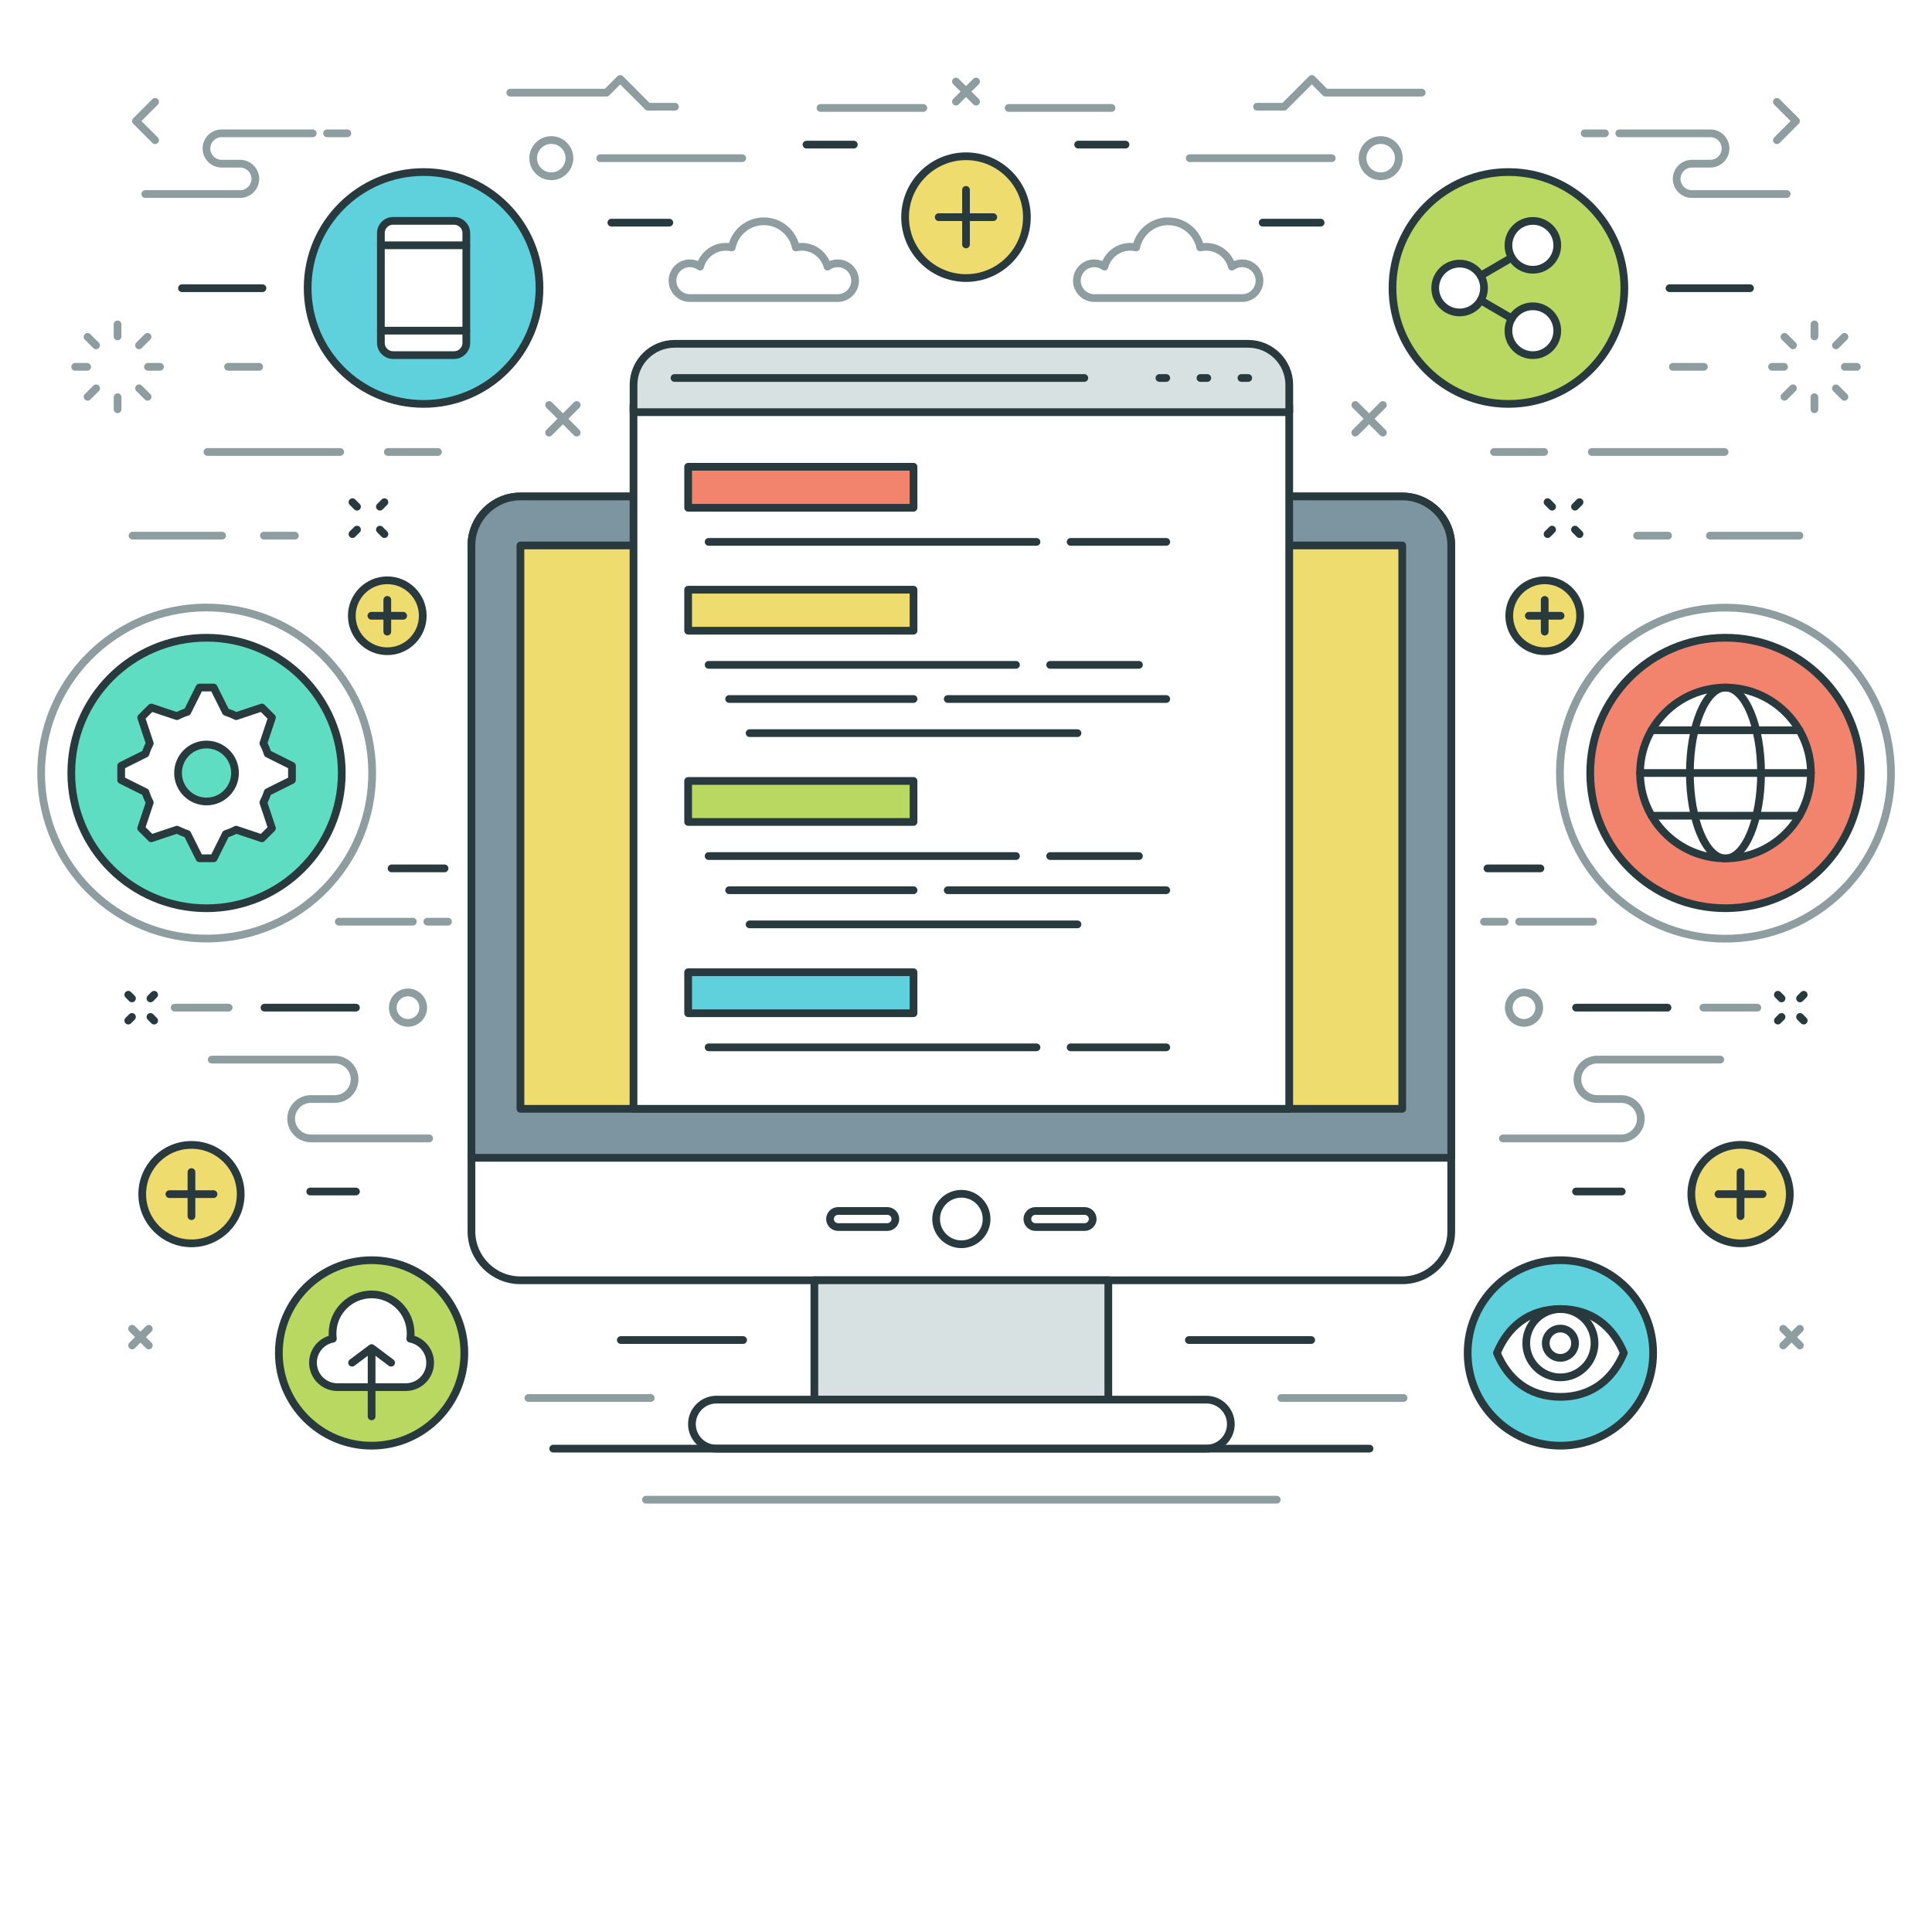 <?xml version="1.0" encoding="utf-8"?>
<svg viewBox="0 0 1100 1100" xmlns="http://www.w3.org/2000/svg">
  <defs>
    <style>
      .uuid-50e161a9-76bc-4c23-bd3b-60c097cab7d8, .uuid-93100754-f776-4d9e-af34-f54e821760e2, .uuid-b087a329-e99b-4910-95f0-fb93d26a031a, .uuid-eba09ca1-c27c-41b0-9b1e-5cbf5b9249f4, .uuid-d56139ca-1188-457c-9aec-1091318dd006, .uuid-e318e7d1-4ad0-46aa-ba01-6f8933d184f3, .uuid-9658b88b-e56e-4d1b-b0f6-7f657d9f83b4, .uuid-89360f8b-4710-4ac8-a5c9-5787c51ae991, .uuid-47f23ccb-f031-47bc-bb2d-20cafb9f56cc, .uuid-d6c6fe22-89a5-4c14-8474-581cfdb975b0, .uuid-b67a9caf-4713-413c-9da1-db76cfb3620c, .uuid-a138fa06-2eed-466f-9f83-3dffb2cb8229, .uuid-c781929a-648d-46b9-94b3-1e85bf851598, .uuid-860d0fdb-66f5-46af-9faa-8926d2b98225, .uuid-d8ccea45-dd50-4f42-90f1-deb75856205c, .uuid-b85b8731-38e8-48b3-ab50-5ea2b42d3b66, .uuid-cf63f893-1aa2-4c11-a6a7-0db6545e768d, .uuid-e3e70ac1-0576-4026-928d-b316008dc1ca, .uuid-fb7845b9-134c-49c7-90d7-031255c57268, .uuid-da03082f-e1a0-4cbc-bdee-588e1f28f890, .uuid-b95c2442-e0f6-4c8b-9c4a-ce8237a04fcd, .uuid-279e5bfa-e285-4209-8139-b80356f6164d, .uuid-b0c7a309-ad76-4b25-a80d-b975a08ff404, .uuid-b15e754a-2e12-4521-a746-476c86685d50, .uuid-52c27450-f18b-41ae-bee7-db559a3ac11b, .uuid-9c463f62-047c-444d-92f3-da74df399b7d, .uuid-b189c063-6f27-4474-bfe4-c93181458a13, .uuid-b3375a17-c685-401f-b32c-70134b6f38a5, .uuid-73c29c19-fc53-4155-98b9-ab2dda70f20f, .uuid-125b2c8f-582b-4596-b0c2-afd2daf038a4 {
        stroke-linecap: round;
        stroke-linejoin: round;
      }

      .uuid-50e161a9-76bc-4c23-bd3b-60c097cab7d8, .uuid-93100754-f776-4d9e-af34-f54e821760e2, .uuid-b087a329-e99b-4910-95f0-fb93d26a031a, .uuid-eba09ca1-c27c-41b0-9b1e-5cbf5b9249f4, .uuid-d56139ca-1188-457c-9aec-1091318dd006, .uuid-e318e7d1-4ad0-46aa-ba01-6f8933d184f3, .uuid-9658b88b-e56e-4d1b-b0f6-7f657d9f83b4, .uuid-89360f8b-4710-4ac8-a5c9-5787c51ae991, .uuid-47f23ccb-f031-47bc-bb2d-20cafb9f56cc, .uuid-d6c6fe22-89a5-4c14-8474-581cfdb975b0, .uuid-b67a9caf-4713-413c-9da1-db76cfb3620c, .uuid-c781929a-648d-46b9-94b3-1e85bf851598, .uuid-860d0fdb-66f5-46af-9faa-8926d2b98225, .uuid-d8ccea45-dd50-4f42-90f1-deb75856205c, .uuid-b85b8731-38e8-48b3-ab50-5ea2b42d3b66, .uuid-cf63f893-1aa2-4c11-a6a7-0db6545e768d, .uuid-e3e70ac1-0576-4026-928d-b316008dc1ca, .uuid-fb7845b9-134c-49c7-90d7-031255c57268, .uuid-da03082f-e1a0-4cbc-bdee-588e1f28f890, .uuid-b95c2442-e0f6-4c8b-9c4a-ce8237a04fcd, .uuid-b15e754a-2e12-4521-a746-476c86685d50, .uuid-52c27450-f18b-41ae-bee7-db559a3ac11b, .uuid-9c463f62-047c-444d-92f3-da74df399b7d, .uuid-b189c063-6f27-4474-bfe4-c93181458a13, .uuid-b3375a17-c685-401f-b32c-70134b6f38a5, .uuid-73c29c19-fc53-4155-98b9-ab2dda70f20f, .uuid-125b2c8f-582b-4596-b0c2-afd2daf038a4 {
        stroke: #293a3f;
      }

      .uuid-50e161a9-76bc-4c23-bd3b-60c097cab7d8, .uuid-b087a329-e99b-4910-95f0-fb93d26a031a, .uuid-89360f8b-4710-4ac8-a5c9-5787c51ae991, .uuid-d6c6fe22-89a5-4c14-8474-581cfdb975b0, .uuid-b67a9caf-4713-413c-9da1-db76cfb3620c, .uuid-d8ccea45-dd50-4f42-90f1-deb75856205c, .uuid-e3e70ac1-0576-4026-928d-b316008dc1ca, .uuid-fb7845b9-134c-49c7-90d7-031255c57268, .uuid-b95c2442-e0f6-4c8b-9c4a-ce8237a04fcd, .uuid-b15e754a-2e12-4521-a746-476c86685d50, .uuid-b3375a17-c685-401f-b32c-70134b6f38a5, .uuid-73c29c19-fc53-4155-98b9-ab2dda70f20f {
        stroke-width: 2px;
      }

      .uuid-50e161a9-76bc-4c23-bd3b-60c097cab7d8, .uuid-da03082f-e1a0-4cbc-bdee-588e1f28f890, .uuid-279e5bfa-e285-4209-8139-b80356f6164d, .uuid-b0c7a309-ad76-4b25-a80d-b975a08ff404, .uuid-9c463f62-047c-444d-92f3-da74df399b7d, .uuid-b3375a17-c685-401f-b32c-70134b6f38a5 {
        fill: none;
      }

      .uuid-93100754-f776-4d9e-af34-f54e821760e2, .uuid-eba09ca1-c27c-41b0-9b1e-5cbf5b9249f4, .uuid-d56139ca-1188-457c-9aec-1091318dd006, .uuid-e318e7d1-4ad0-46aa-ba01-6f8933d184f3, .uuid-9658b88b-e56e-4d1b-b0f6-7f657d9f83b4, .uuid-47f23ccb-f031-47bc-bb2d-20cafb9f56cc, .uuid-a138fa06-2eed-466f-9f83-3dffb2cb8229, .uuid-c781929a-648d-46b9-94b3-1e85bf851598, .uuid-860d0fdb-66f5-46af-9faa-8926d2b98225, .uuid-b85b8731-38e8-48b3-ab50-5ea2b42d3b66, .uuid-cf63f893-1aa2-4c11-a6a7-0db6545e768d, .uuid-da03082f-e1a0-4cbc-bdee-588e1f28f890, .uuid-279e5bfa-e285-4209-8139-b80356f6164d, .uuid-b0c7a309-ad76-4b25-a80d-b975a08ff404, .uuid-52c27450-f18b-41ae-bee7-db559a3ac11b, .uuid-9c463f62-047c-444d-92f3-da74df399b7d, .uuid-b189c063-6f27-4474-bfe4-c93181458a13, .uuid-125b2c8f-582b-4596-b0c2-afd2daf038a4 {
        stroke-width: 2px;
      }

      .uuid-93100754-f776-4d9e-af34-f54e821760e2, .uuid-b67a9caf-4713-413c-9da1-db76cfb3620c, .uuid-73c29c19-fc53-4155-98b9-ab2dda70f20f {
        fill: #b9d861;
      }

      .uuid-b087a329-e99b-4910-95f0-fb93d26a031a, .uuid-d56139ca-1188-457c-9aec-1091318dd006, .uuid-89360f8b-4710-4ac8-a5c9-5787c51ae991, .uuid-b67a9caf-4713-413c-9da1-db76cfb3620c, .uuid-a138fa06-2eed-466f-9f83-3dffb2cb8229, .uuid-c781929a-648d-46b9-94b3-1e85bf851598, .uuid-d8ccea45-dd50-4f42-90f1-deb75856205c, .uuid-b85b8731-38e8-48b3-ab50-5ea2b42d3b66, .uuid-fb7845b9-134c-49c7-90d7-031255c57268, .uuid-da03082f-e1a0-4cbc-bdee-588e1f28f890, .uuid-279e5bfa-e285-4209-8139-b80356f6164d, .uuid-b189c063-6f27-4474-bfe4-c93181458a13, .uuid-b3375a17-c685-401f-b32c-70134b6f38a5, .uuid-125b2c8f-582b-4596-b0c2-afd2daf038a4 {
        fill-rule: evenodd;
      }

      .uuid-b087a329-e99b-4910-95f0-fb93d26a031a, .uuid-d6c6fe22-89a5-4c14-8474-581cfdb975b0 {
        fill: #5fddc2;
      }

      .uuid-eba09ca1-c27c-41b0-9b1e-5cbf5b9249f4 {
        fill: #ccc;
      }

      .uuid-d56139ca-1188-457c-9aec-1091318dd006, .uuid-9658b88b-e56e-4d1b-b0f6-7f657d9f83b4 {
        fill: #d7e1e2;
      }

      .uuid-e318e7d1-4ad0-46aa-ba01-6f8933d184f3, .uuid-89360f8b-4710-4ac8-a5c9-5787c51ae991, .uuid-b15e754a-2e12-4521-a746-476c86685d50 {
        fill: #f2836d;
      }

      .uuid-8bf2c7c3-d10f-4cbd-b676-c9ae2dd0b16e {
        fill: #293a3f;
      }

      .uuid-8bf2c7c3-d10f-4cbd-b676-c9ae2dd0b16e, .uuid-55599dbb-0d4a-4eaf-a698-3f628e4ca683 {
        stroke-width: 0px;
      }

      .uuid-47f23ccb-f031-47bc-bb2d-20cafb9f56cc, .uuid-125b2c8f-582b-4596-b0c2-afd2daf038a4 {
        fill: #7c95a0;
      }

      .uuid-a138fa06-2eed-466f-9f83-3dffb2cb8229, .uuid-55599dbb-0d4a-4eaf-a698-3f628e4ca683, .uuid-fb7845b9-134c-49c7-90d7-031255c57268, .uuid-b95c2442-e0f6-4c8b-9c4a-ce8237a04fcd, .uuid-52c27450-f18b-41ae-bee7-db559a3ac11b, .uuid-b189c063-6f27-4474-bfe4-c93181458a13 {
        fill: #fff;
      }

      .uuid-a138fa06-2eed-466f-9f83-3dffb2cb8229, .uuid-279e5bfa-e285-4209-8139-b80356f6164d, .uuid-b0c7a309-ad76-4b25-a80d-b975a08ff404 {
        stroke: #8d9da0;
      }

      .uuid-c781929a-648d-46b9-94b3-1e85bf851598, .uuid-860d0fdb-66f5-46af-9faa-8926d2b98225, .uuid-d8ccea45-dd50-4f42-90f1-deb75856205c, .uuid-e3e70ac1-0576-4026-928d-b316008dc1ca {
        fill: #5fd1dd;
      }

      .uuid-b85b8731-38e8-48b3-ab50-5ea2b42d3b66, .uuid-cf63f893-1aa2-4c11-a6a7-0db6545e768d {
        fill: #efdc6f;
      }
    </style>
  </defs>
  <rect class="uuid-55599dbb-0d4a-4eaf-a698-3f628e4ca683" width="1100" height="1100" transform="matrix(1, 0, 0, 1, 0, 1.4210854715202004e-14)"/>
  <g transform="matrix(2.2, 0, 0, 2.2, -1210, -110)">
    <rect class="uuid-55599dbb-0d4a-4eaf-a698-3f628e4ca683" x="550" y="50" width="500" height="500"/>
    <g>
      <path class="uuid-52c27450-f18b-41ae-bee7-db559a3ac11b" d="m684.69,178.48h228.21c7,0,12.68,5.68,12.68,12.68v177.5c0,7-5.68,12.68-12.68,12.68h-228.21c-7,0-12.68-5.68-12.68-12.68v-177.5c0-7,5.68-12.68,12.68-12.68Z"/>
      <path class="uuid-125b2c8f-582b-4596-b0c2-afd2daf038a4" d="m684.69,178.48h228.21c6.97,0,12.68,5.71,12.68,12.68v158.48h-253.57v-158.48c0-6.97,5.71-12.68,12.68-12.68Z"/>
      <rect class="uuid-cf63f893-1aa2-4c11-a6a7-0db6545e768d" x="684.69" y="191.16" width="228.21" height="145.8"/>
      <rect class="uuid-9658b88b-e56e-4d1b-b0f6-7f657d9f83b4" x="760.76" y="381.33" width="76.07" height="30.89"/>
      <path class="uuid-b189c063-6f27-4474-bfe4-c93181458a13" d="m735.41,412.22h126.79c3.49,0,6.34,2.85,6.34,6.34s-2.85,6.34-6.34,6.34h-126.79c-3.49,0-6.34-2.85-6.34-6.34s2.85-6.34,6.34-6.34Z"/>
      <g>
        <path class="uuid-da03082f-e1a0-4cbc-bdee-588e1f28f890" d="m817.96,363.4h12.75c1.14,0,2.08.94,2.08,2.08s-.94,2.08-2.08,2.08h-12.75c-1.14,0-2.08-.94-2.08-2.08s.94-2.08,2.08-2.08Z"/>
        <path class="uuid-da03082f-e1a0-4cbc-bdee-588e1f28f890" d="m766.89,363.4h12.75c1.14,0,2.08.94,2.08,2.08s-.94,2.08-2.08,2.08h-12.75c-1.14,0-2.08-.94-2.08-2.08s.94-2.08,2.08-2.08Z"/>
      </g>
      <path class="uuid-da03082f-e1a0-4cbc-bdee-588e1f28f890" d="m798.8,372.01c3.6,0,6.53-2.93,6.53-6.53s-2.93-6.53-6.53-6.53-6.53,2.93-6.53,6.53,2.93,6.53,6.53,6.53Z"/>
      <g>
        <rect class="uuid-52c27450-f18b-41ae-bee7-db559a3ac11b" x="713.95" y="154.89" width="169.7" height="182.07"/>
        <path class="uuid-d56139ca-1188-457c-9aec-1091318dd006" d="m724.56,138.98h148.49c5.83,0,10.61,4.77,10.61,10.61v7.07h-169.7v-7.07c0-5.83,4.77-10.61,10.61-10.61Z"/>
        <rect class="uuid-e318e7d1-4ad0-46aa-ba01-6f8933d184f3" x="728.09" y="170.8" width="58.33" height="10.61"/>
        <line class="uuid-eba09ca1-c27c-41b0-9b1e-5cbf5b9249f4" x1="733.39" y1="190.24" x2="818.24" y2="190.24"/>
        <rect class="uuid-cf63f893-1aa2-4c11-a6a7-0db6545e768d" x="728.09" y="202.61" width="58.33" height="10.61"/>
        <line class="uuid-eba09ca1-c27c-41b0-9b1e-5cbf5b9249f4" x1="733.39" y1="222.06" x2="812.94" y2="222.06"/>
        <line class="uuid-eba09ca1-c27c-41b0-9b1e-5cbf5b9249f4" x1="821.78" y1="222.06" x2="844.76" y2="222.06"/>
        <line class="uuid-eba09ca1-c27c-41b0-9b1e-5cbf5b9249f4" x1="738.7" y1="230.9" x2="786.43" y2="230.9"/>
        <line class="uuid-eba09ca1-c27c-41b0-9b1e-5cbf5b9249f4" x1="795.27" y1="230.9" x2="851.83" y2="230.9"/>
        <line class="uuid-eba09ca1-c27c-41b0-9b1e-5cbf5b9249f4" x1="744" y1="239.74" x2="828.85" y2="239.74"/>
        <line class="uuid-eba09ca1-c27c-41b0-9b1e-5cbf5b9249f4" x1="733.39" y1="271.55" x2="812.94" y2="271.55"/>
        <line class="uuid-eba09ca1-c27c-41b0-9b1e-5cbf5b9249f4" x1="821.78" y1="271.55" x2="844.76" y2="271.55"/>
        <line class="uuid-eba09ca1-c27c-41b0-9b1e-5cbf5b9249f4" x1="738.7" y1="280.39" x2="786.43" y2="280.39"/>
        <line class="uuid-eba09ca1-c27c-41b0-9b1e-5cbf5b9249f4" x1="795.27" y1="280.39" x2="851.83" y2="280.39"/>
        <line class="uuid-eba09ca1-c27c-41b0-9b1e-5cbf5b9249f4" x1="744" y1="289.23" x2="828.85" y2="289.23"/>
        <rect class="uuid-93100754-f776-4d9e-af34-f54e821760e2" x="728.09" y="252.11" width="58.33" height="10.61"/>
        <line class="uuid-eba09ca1-c27c-41b0-9b1e-5cbf5b9249f4" x1="827.08" y1="190.24" x2="851.83" y2="190.24"/>
        <rect class="uuid-860d0fdb-66f5-46af-9faa-8926d2b98225" x="728.09" y="301.61" width="58.33" height="10.61"/>
        <line class="uuid-eba09ca1-c27c-41b0-9b1e-5cbf5b9249f4" x1="733.39" y1="321.05" x2="818.24" y2="321.05"/>
        <line class="uuid-eba09ca1-c27c-41b0-9b1e-5cbf5b9249f4" x1="827.08" y1="321.05" x2="851.83" y2="321.05"/>
        <line class="uuid-9c463f62-047c-444d-92f3-da74df399b7d" x1="873.04" y1="147.82" x2="871.28" y2="147.82"/>
        <line class="uuid-9c463f62-047c-444d-92f3-da74df399b7d" x1="862.44" y1="147.82" x2="860.67" y2="147.82"/>
        <line class="uuid-9c463f62-047c-444d-92f3-da74df399b7d" x1="830.62" y1="147.82" x2="724.56" y2="147.82"/>
        <line class="uuid-9c463f62-047c-444d-92f3-da74df399b7d" x1="851.83" y1="147.82" x2="850.06" y2="147.82"/>
      </g>
    </g>
    <circle class="uuid-b0c7a309-ad76-4b25-a80d-b975a08ff404" cx="996.55" cy="250.05" r="42.84" transform="translate(-9.2 40.06) rotate(-2.29)"/>
    <path class="uuid-279e5bfa-e285-4209-8139-b80356f6164d" d="m1008.6,144.93h3.11m.11-7.76l2.2,2.2m5.56-5.41v3.11m7.76.11l-2.2,2.2m5.41,5.56h-3.11m-.11,7.76l-2.2-2.2m-5.56,5.41v-3.11m-7.76-.11l2.2-2.2"/>
    <path class="uuid-da03082f-e1a0-4cbc-bdee-588e1f28f890" d="m950.51,179.96l1.17,1.17m7.1-1.17l-1.17,1.17m1.17,7.1l-1.17-1.17m-7.1,1.17l1.17-1.17"/>
    <g>
      <path class="uuid-b85b8731-38e8-48b3-ab50-5ea2b42d3b66" d="m949.77,218.54c5.06,0,9.18-4.12,9.18-9.18s-4.12-9.18-9.18-9.18-9.18,4.12-9.18,9.18,4.12,9.18,9.18,9.18Z"/>
      <g>
        <line class="uuid-9c463f62-047c-444d-92f3-da74df399b7d" x1="945.66" y1="209.36" x2="953.88" y2="209.36"/>
        <line class="uuid-9c463f62-047c-444d-92f3-da74df399b7d" x1="949.77" y1="213.47" x2="949.77" y2="205.25"/>
      </g>
    </g>
    <line class="uuid-9c463f62-047c-444d-92f3-da74df399b7d" x1="948.66" y1="274.74" x2="934.95" y2="274.74"/>
    <line class="uuid-b0c7a309-ad76-4b25-a80d-b975a08ff404" x1="962.31" y1="288.53" x2="943.15" y2="288.53"/>
    <line class="uuid-b0c7a309-ad76-4b25-a80d-b975a08ff404" x1="939.41" y1="288.53" x2="934.05" y2="288.53"/>
    <line class="uuid-9c463f62-047c-444d-92f3-da74df399b7d" x1="1002.91" y1="124.59" x2="982.07" y2="124.59"/>
    <line class="uuid-b0c7a309-ad76-4b25-a80d-b975a08ff404" x1="1015.7" y1="188.62" x2="992.52" y2="188.62"/>
    <line class="uuid-b0c7a309-ad76-4b25-a80d-b975a08ff404" x1="973.68" y1="188.62" x2="981.7" y2="188.62"/>
    <line class="uuid-9c463f62-047c-444d-92f3-da74df399b7d" x1="841.28" y1="87.43" x2="829.03" y2="87.43"/>
    <polyline class="uuid-279e5bfa-e285-4209-8139-b80356f6164d" points="917.94 73.97 893.03 73.97 889.5 70.43 882.32 77.62 875.33 77.62"/>
    <path class="uuid-279e5bfa-e285-4209-8139-b80356f6164d" d="m944.41,314.72c2.17,0,3.94-1.77,3.94-3.94s-1.77-3.94-3.94-3.94-3.94,1.77-3.94,3.94,1.77,3.94,3.94,3.94Z"/>
    <g>
      <path class="uuid-b85b8731-38e8-48b3-ab50-5ea2b42d3b66" d="m800,121.96c8.68,0,15.76-7.08,15.76-15.76s-7.08-15.76-15.76-15.76-15.76,7.08-15.76,15.76,7.08,15.76,15.76,15.76Z"/>
      <g>
        <line class="uuid-9c463f62-047c-444d-92f3-da74df399b7d" x1="792.94" y1="106.2" x2="807.06" y2="106.2"/>
        <line class="uuid-9c463f62-047c-444d-92f3-da74df399b7d" x1="800" y1="113.26" x2="800" y2="99.14"/>
      </g>
    </g>
    <line class="uuid-b0c7a309-ad76-4b25-a80d-b975a08ff404" x1="990.83" y1="310.78" x2="1004.8" y2="310.78"/>
    <path class="uuid-da03082f-e1a0-4cbc-bdee-588e1f28f890" d="m1010.11,307.44l.95.95m5.74-.95l-.95.95m.95,5.74l-.95-.95m-5.74.95l.95-.95"/>
    <path class="uuid-279e5bfa-e285-4209-8139-b80356f6164d" d="m938.94,344.62h30.61c2.8,0,5.1-2.3,5.1-5.1s-2.3-5.1-5.1-5.1h-6.22c-2.8,0-5.1-2.3-5.1-5.1s2.3-5.1,5.1-5.1h31.87"/>
    <path class="uuid-279e5bfa-e285-4209-8139-b80356f6164d" d="m965.36,84.5h-5.25m8.95,0h23.58c2.16,0,3.93,1.77,3.93,3.93s-1.77,3.93-3.93,3.93h-4.79c-2.16,0-3.93,1.77-3.93,3.93s1.77,3.93,3.93,3.93h24.55"/>
    <path class="uuid-279e5bfa-e285-4209-8139-b80356f6164d" d="m907.32,95.62c2.58,0,4.69-2.11,4.69-4.69s-2.11-4.69-4.69-4.69-4.69,2.11-4.69,4.69,2.11,4.69,4.69,4.69Z"/>
    <line class="uuid-b0c7a309-ad76-4b25-a80d-b975a08ff404" x1="894.66" y1="90.94" x2="857.91" y2="90.94"/>
    <line class="uuid-b0c7a309-ad76-4b25-a80d-b975a08ff404" x1="837.66" y1="77.94" x2="811.04" y2="77.94"/>
    <g>
      <line class="uuid-b0c7a309-ad76-4b25-a80d-b975a08ff404" x1="1015.81" y1="393.89" x2="1011.5" y2="398.2"/>
      <line class="uuid-b0c7a309-ad76-4b25-a80d-b975a08ff404" x1="1015.81" y1="398.2" x2="1011.5" y2="393.89"/>
    </g>
    <polyline class="uuid-279e5bfa-e285-4209-8139-b80356f6164d" points="1009.86 76.37 1014.81 81.32 1009.86 86.28"/>
    <g>
      <line class="uuid-b0c7a309-ad76-4b25-a80d-b975a08ff404" x1="802.6" y1="76.3" x2="797.4" y2="71.1"/>
      <line class="uuid-b0c7a309-ad76-4b25-a80d-b975a08ff404" x1="797.4" y1="76.3" x2="802.6" y2="71.1"/>
    </g>
    <g>
      <line class="uuid-b0c7a309-ad76-4b25-a80d-b975a08ff404" x1="907.89" y1="161.96" x2="900.75" y2="154.81"/>
      <line class="uuid-b0c7a309-ad76-4b25-a80d-b975a08ff404" x1="900.75" y1="161.96" x2="907.89" y2="154.81"/>
    </g>
    <g>
      <line class="uuid-b0c7a309-ad76-4b25-a80d-b975a08ff404" x1="699.25" y1="161.96" x2="692.11" y2="154.81"/>
      <line class="uuid-b0c7a309-ad76-4b25-a80d-b975a08ff404" x1="692.11" y1="161.96" x2="699.25" y2="154.81"/>
    </g>
    <line class="uuid-9c463f62-047c-444d-92f3-da74df399b7d" x1="693.17" y1="424.9" x2="904.43" y2="424.9"/>
    <line class="uuid-b0c7a309-ad76-4b25-a80d-b975a08ff404" x1="717.17" y1="438.12" x2="880.43" y2="438.12"/>
    <path class="uuid-279e5bfa-e285-4209-8139-b80356f6164d" d="m852.33,127.14h19.13c2.49,0,4.5-2.02,4.5-4.5s-2.02-4.5-4.5-4.5c-.99,0-1.9.32-2.64.86-.78-2.95-3.47-5.13-6.68-5.13-.52,0-1.03.06-1.52.17-.79-3.86-4.2-6.77-8.29-6.77s-7.51,2.91-8.29,6.77c-.49-.11-1-.17-1.52-.17-3.2,0-5.89,2.18-6.68,5.13-.74-.54-1.66-.86-2.64-.86-2.49,0-4.5,2.02-4.5,4.5s2.02,4.5,4.5,4.5h0s6.64,0,6.64,0h12.48Z"/>
    <line class="uuid-b0c7a309-ad76-4b25-a80d-b975a08ff404" x1="996.32" y1="166.97" x2="961.96" y2="166.97"/>
    <line class="uuid-b0c7a309-ad76-4b25-a80d-b975a08ff404" x1="949.63" y1="166.97" x2="936.65" y2="166.97"/>
    <line class="uuid-9c463f62-047c-444d-92f3-da74df399b7d" x1="876.78" y1="107.62" x2="891.78" y2="107.62"/>
    <g>
      <circle class="uuid-cf63f893-1aa2-4c11-a6a7-0db6545e768d" cx="1000.45" cy="359.04" r="12.74" transform="translate(285.89 1145.93) rotate(-67.5)"/>
      <g>
        <line class="uuid-9c463f62-047c-444d-92f3-da74df399b7d" x1="994.74" y1="359.04" x2="1006.16" y2="359.04"/>
        <line class="uuid-9c463f62-047c-444d-92f3-da74df399b7d" x1="1000.45" y1="364.74" x2="1000.45" y2="353.33"/>
      </g>
    </g>
    <line class="uuid-9c463f62-047c-444d-92f3-da74df399b7d" x1="957.88" y1="310.78" x2="981.55" y2="310.78"/>
    <line class="uuid-9c463f62-047c-444d-92f3-da74df399b7d" x1="957.88" y1="358.36" x2="969.71" y2="358.36"/>
    <line class="uuid-b0c7a309-ad76-4b25-a80d-b975a08ff404" x1="990.97" y1="144.93" x2="982.93" y2="144.93"/>
    <line class="uuid-9c463f62-047c-444d-92f3-da74df399b7d" x1="857.68" y1="396.8" x2="889.34" y2="396.8"/>
    <line class="uuid-b0c7a309-ad76-4b25-a80d-b975a08ff404" x1="881.59" y1="411.8" x2="913.25" y2="411.8"/>
    <circle class="uuid-b0c7a309-ad76-4b25-a80d-b975a08ff404" cx="603.45" cy="250.05" r="42.84" transform="translate(330.35 843.42) rotate(-87.79)"/>
    <path class="uuid-279e5bfa-e285-4209-8139-b80356f6164d" d="m591.4,144.93h-3.11m-.11-7.76l-2.2,2.2m-5.56-5.41v3.11m-7.76.11l2.2,2.2m-5.41,5.56h3.11m.11,7.76l2.2-2.2m5.56,5.41v-3.11m7.76-.11l-2.2-2.2"/>
    <path class="uuid-da03082f-e1a0-4cbc-bdee-588e1f28f890" d="m649.49,179.96l-1.17,1.17m-7.1-1.17l1.17,1.17m-1.17,7.1l1.17-1.17m7.1,1.17l-1.17-1.17"/>
    <g>
      <path class="uuid-b85b8731-38e8-48b3-ab50-5ea2b42d3b66" d="m650.23,218.54c5.06,0,9.18-4.12,9.18-9.18s-4.12-9.18-9.18-9.18-9.18,4.12-9.18,9.18,4.12,9.18,9.18,9.18Z"/>
      <g>
        <line class="uuid-9c463f62-047c-444d-92f3-da74df399b7d" x1="654.34" y1="209.36" x2="646.12" y2="209.36"/>
        <line class="uuid-9c463f62-047c-444d-92f3-da74df399b7d" x1="650.23" y1="213.47" x2="650.23" y2="205.25"/>
      </g>
    </g>
    <line class="uuid-9c463f62-047c-444d-92f3-da74df399b7d" x1="651.34" y1="274.74" x2="665.05" y2="274.74"/>
    <line class="uuid-b0c7a309-ad76-4b25-a80d-b975a08ff404" x1="637.69" y1="288.53" x2="656.85" y2="288.53"/>
    <line class="uuid-b0c7a309-ad76-4b25-a80d-b975a08ff404" x1="660.59" y1="288.53" x2="665.95" y2="288.53"/>
    <line class="uuid-9c463f62-047c-444d-92f3-da74df399b7d" x1="597.09" y1="124.59" x2="617.93" y2="124.59"/>
    <line class="uuid-b0c7a309-ad76-4b25-a80d-b975a08ff404" x1="584.3" y1="188.62" x2="607.48" y2="188.62"/>
    <line class="uuid-b0c7a309-ad76-4b25-a80d-b975a08ff404" x1="626.32" y1="188.62" x2="618.3" y2="188.62"/>
    <line class="uuid-9c463f62-047c-444d-92f3-da74df399b7d" x1="758.72" y1="87.43" x2="770.97" y2="87.43"/>
    <polyline class="uuid-279e5bfa-e285-4209-8139-b80356f6164d" points="682.06 73.97 706.97 73.97 710.5 70.43 717.68 77.62 724.67 77.62"/>
    <path class="uuid-279e5bfa-e285-4209-8139-b80356f6164d" d="m655.59,314.72c2.17,0,3.94-1.77,3.94-3.94s-1.77-3.94-3.94-3.94-3.94,1.77-3.94,3.94,1.77,3.94,3.94,3.94Z"/>
    <line class="uuid-b0c7a309-ad76-4b25-a80d-b975a08ff404" x1="609.17" y1="310.78" x2="595.2" y2="310.78"/>
    <path class="uuid-da03082f-e1a0-4cbc-bdee-588e1f28f890" d="m589.89,307.44l-.95.95m-5.74-.95l.95.95m-.95,5.74l.95-.95m5.74.95l-.95-.95"/>
    <path class="uuid-279e5bfa-e285-4209-8139-b80356f6164d" d="m661.06,344.62h-30.61c-2.8,0-5.1-2.3-5.1-5.1s2.3-5.1,5.1-5.1h6.22c2.8,0,5.1-2.3,5.1-5.1s-2.3-5.1-5.1-5.1h-31.87"/>
    <path class="uuid-279e5bfa-e285-4209-8139-b80356f6164d" d="m634.64,84.5h5.25m-8.95,0h-23.58c-2.16,0-3.93,1.77-3.93,3.93s1.77,3.93,3.93,3.93h4.79c2.16,0,3.93,1.77,3.93,3.93s-1.77,3.93-3.93,3.93h-24.55"/>
    <path class="uuid-279e5bfa-e285-4209-8139-b80356f6164d" d="m692.68,95.62c2.58,0,4.69-2.11,4.69-4.69s-2.11-4.69-4.69-4.69-4.69,2.11-4.69,4.69,2.11,4.69,4.69,4.69Z"/>
    <line class="uuid-b0c7a309-ad76-4b25-a80d-b975a08ff404" x1="705.34" y1="90.94" x2="742.09" y2="90.94"/>
    <line class="uuid-b0c7a309-ad76-4b25-a80d-b975a08ff404" x1="762.34" y1="77.94" x2="788.96" y2="77.94"/>
    <g>
      <line class="uuid-b0c7a309-ad76-4b25-a80d-b975a08ff404" x1="584.19" y1="393.89" x2="588.5" y2="398.2"/>
      <line class="uuid-b0c7a309-ad76-4b25-a80d-b975a08ff404" x1="584.19" y1="398.2" x2="588.5" y2="393.89"/>
    </g>
    <polyline class="uuid-279e5bfa-e285-4209-8139-b80356f6164d" points="590.14 76.37 585.19 81.32 590.14 86.28"/>
    <path class="uuid-279e5bfa-e285-4209-8139-b80356f6164d" d="m747.67,127.14h-19.13c-2.49,0-4.5-2.02-4.5-4.5s2.02-4.5,4.5-4.5c.99,0,1.9.32,2.64.86.79-2.95,3.47-5.13,6.68-5.13.52,0,1.03.06,1.52.17.79-3.86,4.2-6.77,8.29-6.77s7.51,2.91,8.29,6.77c.49-.11,1-.17,1.52-.17,3.2,0,5.89,2.18,6.68,5.13.74-.54,1.66-.86,2.64-.86,2.49,0,4.5,2.02,4.5,4.5s-2.02,4.5-4.5,4.5h0s-6.64,0-6.64,0h-12.48Z"/>
    <line class="uuid-b0c7a309-ad76-4b25-a80d-b975a08ff404" x1="603.68" y1="166.97" x2="638.04" y2="166.97"/>
    <line class="uuid-b0c7a309-ad76-4b25-a80d-b975a08ff404" x1="650.37" y1="166.97" x2="663.35" y2="166.97"/>
    <line class="uuid-9c463f62-047c-444d-92f3-da74df399b7d" x1="723.22" y1="107.62" x2="708.22" y2="107.62"/>
    <g>
      <circle class="uuid-cf63f893-1aa2-4c11-a6a7-0db6545e768d" cx="599.55" cy="359.04" r="12.74"/>
      <g>
        <line class="uuid-9c463f62-047c-444d-92f3-da74df399b7d" x1="605.26" y1="359.04" x2="593.84" y2="359.04"/>
        <line class="uuid-9c463f62-047c-444d-92f3-da74df399b7d" x1="599.55" y1="364.74" x2="599.55" y2="353.33"/>
      </g>
    </g>
    <line class="uuid-9c463f62-047c-444d-92f3-da74df399b7d" x1="642.12" y1="310.78" x2="618.45" y2="310.78"/>
    <line class="uuid-9c463f62-047c-444d-92f3-da74df399b7d" x1="642.12" y1="358.36" x2="630.29" y2="358.36"/>
    <line class="uuid-b0c7a309-ad76-4b25-a80d-b975a08ff404" x1="609.03" y1="144.93" x2="617.07" y2="144.93"/>
    <line class="uuid-9c463f62-047c-444d-92f3-da74df399b7d" x1="742.32" y1="396.8" x2="710.66" y2="396.8"/>
    <line class="uuid-b0c7a309-ad76-4b25-a80d-b975a08ff404" x1="718.41" y1="411.8" x2="686.75" y2="411.8"/>
    <g>
      <circle class="uuid-b15e754a-2e12-4521-a746-476c86685d50" cx="996.55" cy="250.05" r="35" transform="translate(-1.55 6.26) rotate(-.36)"/>
      <path class="uuid-fb7845b9-134c-49c7-90d7-031255c57268" d="m996.55,272.15c12.18,0,22.11-9.93,22.11-22.1s-9.93-22.11-22.11-22.11-22.1,9.93-22.1,22.11,9.93,22.1,22.1,22.1Z"/>
      <ellipse class="uuid-50e161a9-76bc-4c23-bd3b-60c097cab7d8" cx="996.55" cy="250.05" rx="9.21" ry="22.11"/>
      <line class="uuid-50e161a9-76bc-4c23-bd3b-60c097cab7d8" x1="974.45" y1="250.05" x2="1018.65" y2="250.05"/>
      <g>
        <line class="uuid-50e161a9-76bc-4c23-bd3b-60c097cab7d8" x1="977.4" y1="238.99" x2="1015.7" y2="238.99"/>
        <line class="uuid-50e161a9-76bc-4c23-bd3b-60c097cab7d8" x1="977.4" y1="261.1" x2="1015.7" y2="261.1"/>
      </g>
    </g>
    <g>
      <circle class="uuid-d6c6fe22-89a5-4c14-8474-581cfdb975b0" cx="603.45" cy="250.05" r="35"/>
      <path class="uuid-fb7845b9-134c-49c7-90d7-031255c57268" d="m608.44,234.23l-3.14-6.29h-3.68l-3.14,6.29c-.93.29-1.82.66-2.67,1.11l-6.67-2.23-1.3,1.3-1.3,1.3,2.22,6.67c-.44.85-.81,1.74-1.11,2.67l-6.29,3.14v3.68l6.29,3.14c.29.93.66,1.82,1.11,2.67l-2.22,6.67,1.3,1.3,1.3,1.3,6.67-2.23c.85.44,1.74.81,2.67,1.11l3.14,6.29h3.68l3.14-6.29c.93-.29,1.82-.66,2.67-1.11l6.67,2.23,1.3-1.3,1.3-1.3-2.22-6.67c.44-.85.81-1.74,1.11-2.67l6.29-3.14v-3.68l-6.29-3.14c-.29-.93-.66-1.82-1.11-2.67l2.22-6.67-1.3-1.3-1.3-1.3-6.67,2.23c-.85-.44-1.74-.81-2.67-1.11h0Zm-4.99,8.45c-4.07,0-7.37,3.3-7.37,7.37s3.3,7.37,7.37,7.37,7.37-3.3,7.37-7.37-3.3-7.37-7.37-7.37Z"/>
    </g>
    <g>
      <circle class="uuid-73c29c19-fc53-4155-98b9-ab2dda70f20f" cx="646.17" cy="400.14" r="24"/>
      <path class="uuid-fb7845b9-134c-49c7-90d7-031255c57268" d="m646.17,384.99c-5.58,0-10.11,4.52-10.11,10.1,0,.47.03.92.09,1.37-2.93.55-5.15,3.12-5.15,6.21,0,3.49,2.83,6.32,6.32,6.32h17.68c3.49,0,6.32-2.83,6.32-6.32,0-3.09-2.22-5.66-5.14-6.21.06-.45.09-.91.09-1.37,0-5.58-4.53-10.1-10.11-10.1Z"/>
      <line class="uuid-50e161a9-76bc-4c23-bd3b-60c097cab7d8" x1="646.17" y1="416.56" x2="646.17" y2="400.14"/>
      <polyline class="uuid-b3375a17-c685-401f-b32c-70134b6f38a5" points="641.12 402.67 646.17 398.88 651.22 402.67"/>
    </g>
    <g>
      <path class="uuid-b67a9caf-4713-413c-9da1-db76cfb3620c" d="m940.38,154.53c16.52,0,30-13.48,30-30s-13.48-30-30-30-30,13.48-30,30,13.48,30,30,30Z"/>
      <path class="uuid-fb7845b9-134c-49c7-90d7-031255c57268" d="m946.7,129.27c-3.49,0-6.32,2.83-6.32,6.32s2.83,6.32,6.32,6.32,6.32-2.83,6.32-6.32-2.83-6.32-6.32-6.32h0Zm-18.95-11.05c-3.49,0-6.32,2.83-6.32,6.32s2.83,6.32,6.32,6.32,6.31-2.83,6.31-6.32-2.83-6.32-6.31-6.32h0Zm18.95-11.05c-3.49,0-6.32,2.83-6.32,6.32s2.83,6.32,6.32,6.32,6.32-2.83,6.32-6.32-2.83-6.32-6.32-6.32Z"/>
      <path class="uuid-b3375a17-c685-401f-b32c-70134b6f38a5" d="m941.24,116.66l-8.04,4.69m0,6.37l8.04,4.69"/>
    </g>
    <g>
      <circle class="uuid-e3e70ac1-0576-4026-928d-b316008dc1ca" cx="659.62" cy="124.53" r="30"/>
      <path class="uuid-b95c2442-e0f6-4c8b-9c4a-ce8237a04fcd" d="m651.73,107.16h15.79c1.74,0,3.16,1.41,3.16,3.16v28.42c0,1.74-1.42,3.16-3.16,3.16h-15.79c-1.74,0-3.16-1.42-3.16-3.16v-28.42c0-1.74,1.41-3.16,3.16-3.16Z"/>
      <line class="uuid-50e161a9-76bc-4c23-bd3b-60c097cab7d8" x1="648.57" y1="135.58" x2="670.67" y2="135.58"/>
      <line class="uuid-50e161a9-76bc-4c23-bd3b-60c097cab7d8" x1="648.57" y1="113.48" x2="670.67" y2="113.48"/>
    </g>
    <g>
      <circle class="uuid-e3e70ac1-0576-4026-928d-b316008dc1ca" cx="953.83" cy="400.14" r="24"/>
      <path class="uuid-fb7845b9-134c-49c7-90d7-031255c57268" d="m953.83,388.77c-8.21,0-13.68,4.7-16.42,11.37,2.74,6.67,8.21,11.37,16.42,11.37,8.21,0,13.68-4.7,16.42-11.37-2.74-6.67-8.21-11.37-16.42-11.37Z"/>
      <path class="uuid-b3375a17-c685-401f-b32c-70134b6f38a5" d="m953.83,406.46c4.87,0,8.84-3.97,8.84-8.84s-3.97-8.84-8.84-8.84-8.84,3.97-8.84,8.84,3.97,8.84,8.84,8.84Z"/>
      <path class="uuid-b3375a17-c685-401f-b32c-70134b6f38a5" d="m953.83,401.41c2.09,0,3.79-1.7,3.79-3.79s-1.7-3.79-3.79-3.79-3.79,1.7-3.79,3.79,1.7,3.79,3.79,3.79Z"/>
    </g>
  </g>
</svg>